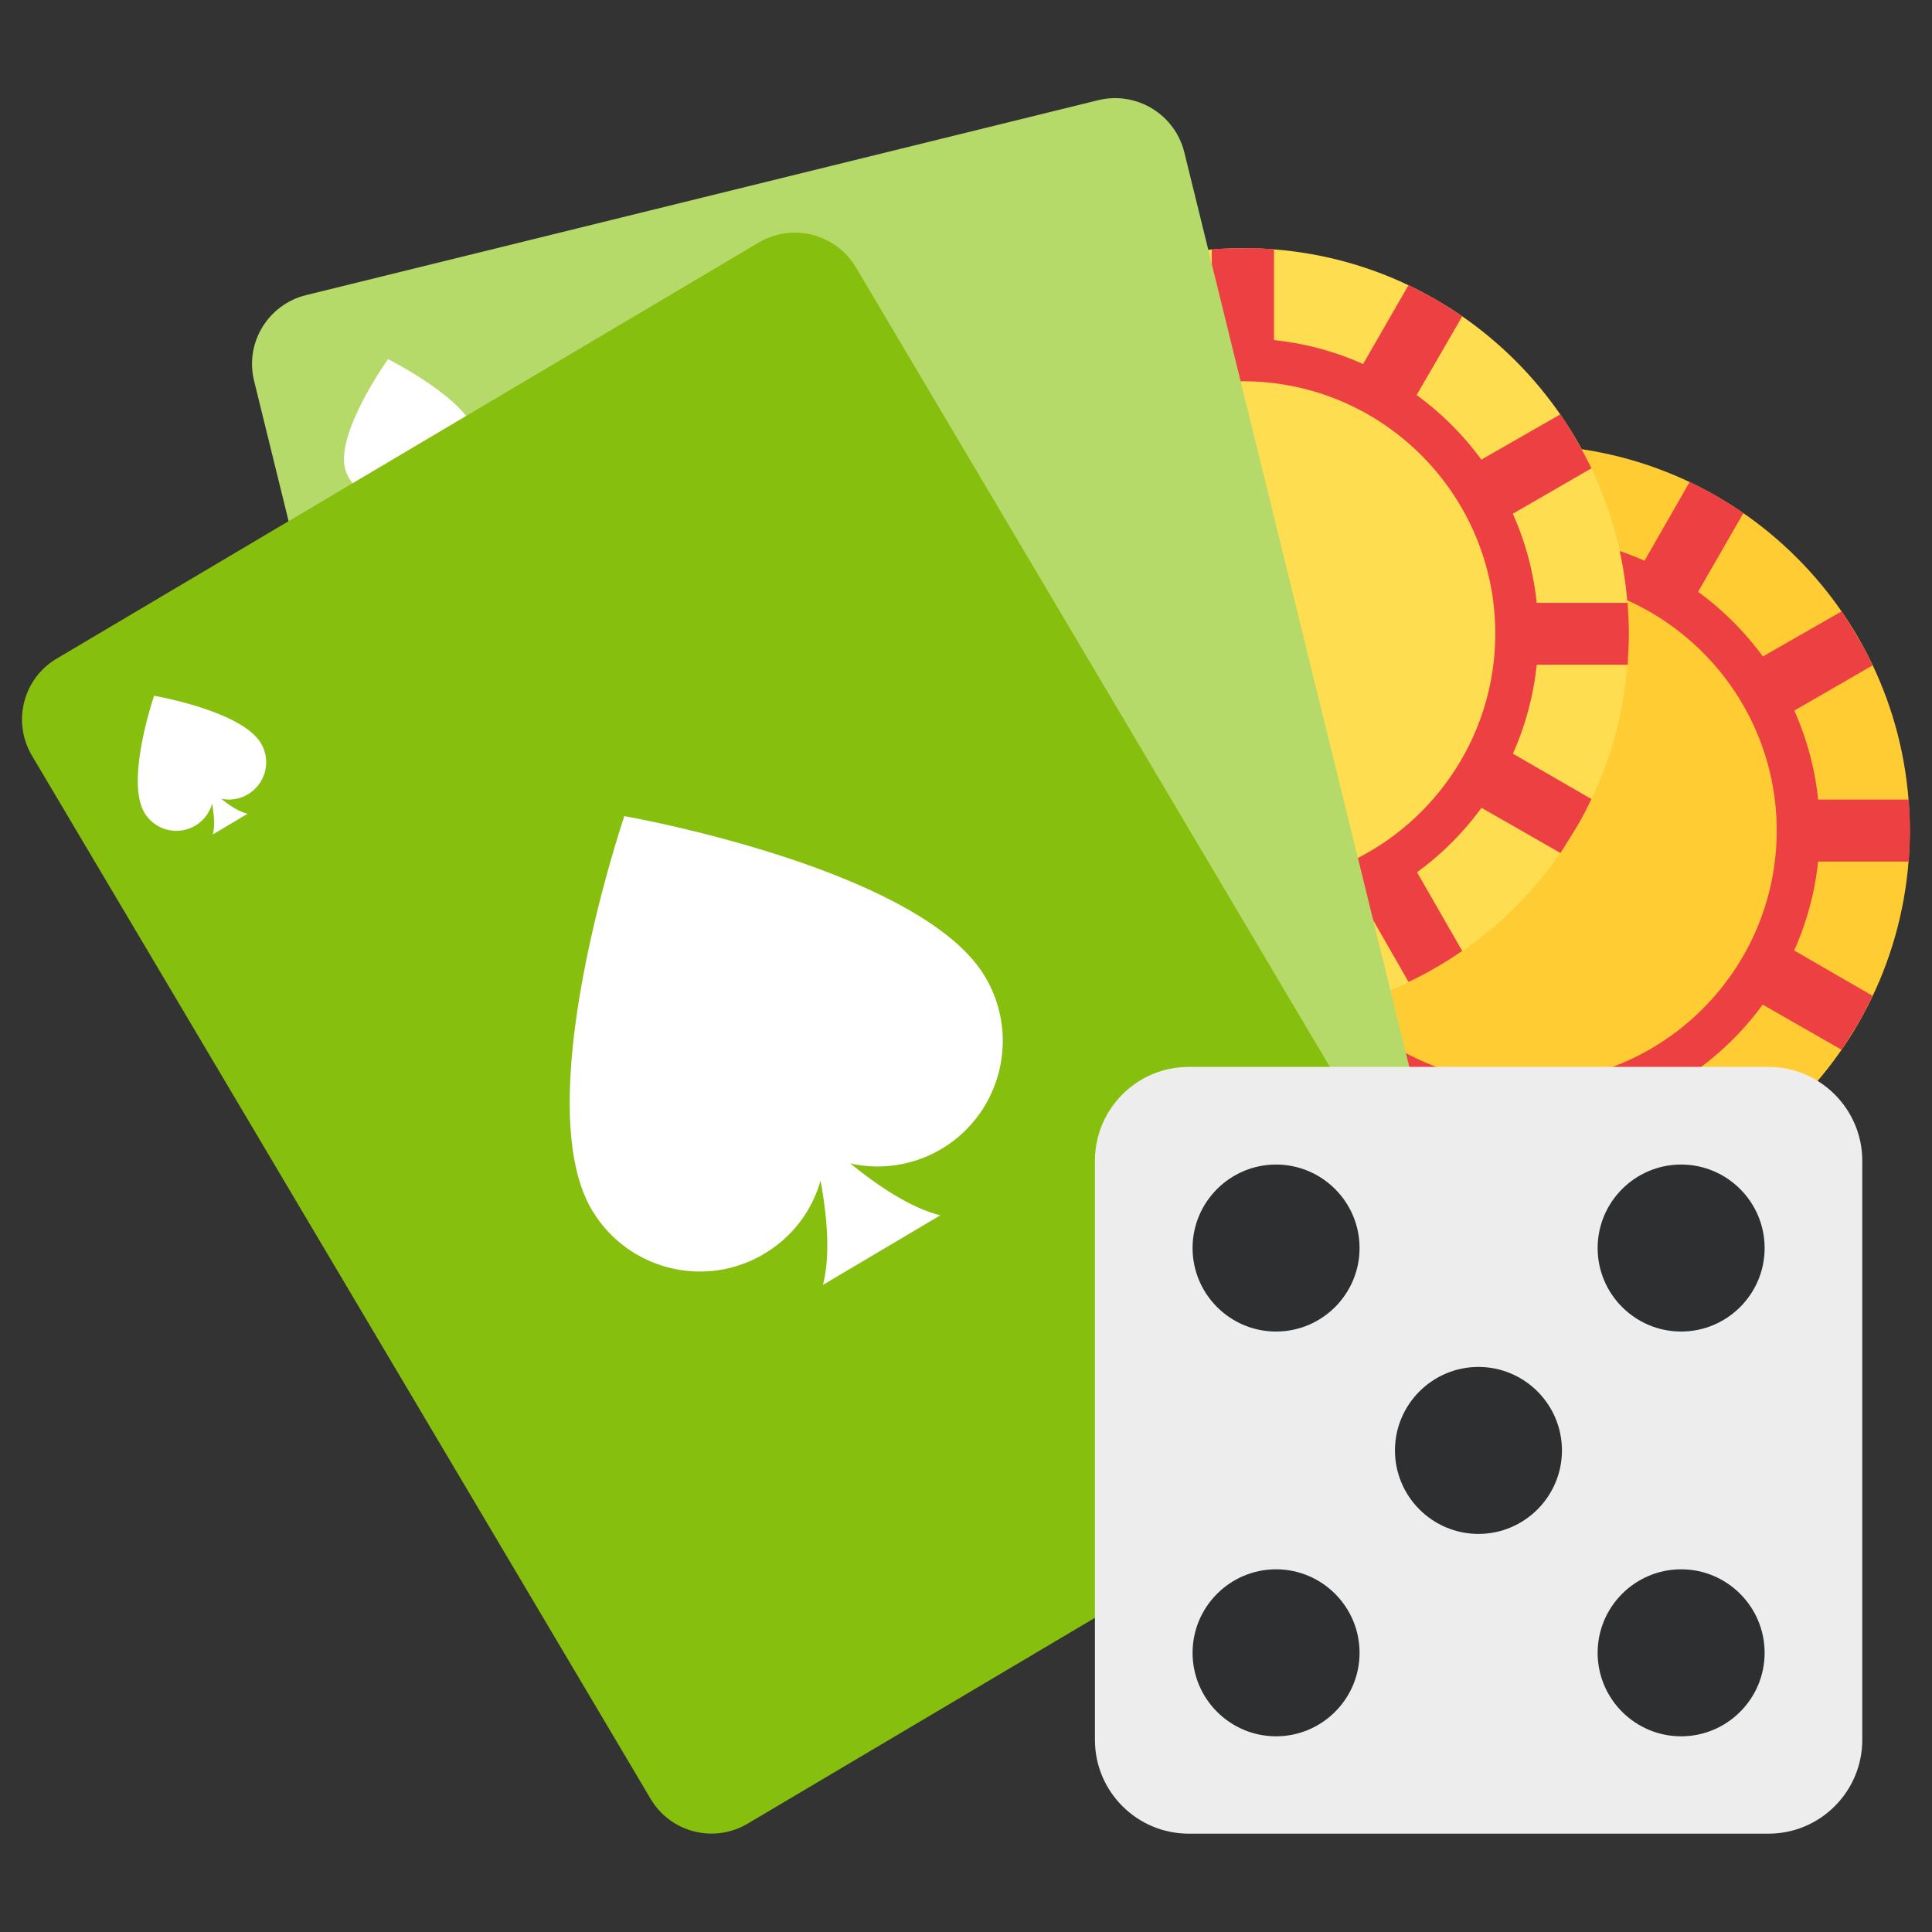 <svg xmlns="http://www.w3.org/2000/svg" version="1.1" xmlns:xlink="http://www.w3.org/1999/xlink" width="512" height="512" x="0" y="0" viewBox="0 0 74 74" style="enable-background:new 0 0 512 512" xml:space="preserve" class=""><rect x="0" y="0" width="74" height="74" fill="#333333" stroke="none"/><g transform="matrix(1.13,0,0,1.13,-4.81,-4.81)"><path fill="#ffcc33" d="M68.99 32.41c0 7.22-5.84 13.07-13.06 13.07s-13.07-5.85-13.07-13.07 5.85-13.07 13.07-13.07 13.06 5.85 13.06 13.07z" opacity="1" data-original="#ffcc33" class=""></path><path fill="#ed4042" d="M56.98 19.38v3.5a9.284 9.284 0 0 0-2.11 0v-3.5c.35-.03.7-.04 1.06-.04.35 0 .7.02 1.05.04zM56.98 41.94v3.5c-.34.03-.7.04-1.05.04s-.7-.02-1.06-.04v-3.5c.34.04.7.06 1.06.06.35 0 .7-.01 1.05-.06zM52.07 23.63c-.65.28-1.26.64-1.83 1.05l-1.74-3.03a13.881 13.881 0 0 1 1.82-1.05zM63.35 43.17c-.28.19-.58.39-.89.56-.3.18-.61.34-.93.49l-1.74-3.04c.65-.28 1.26-.63 1.82-1.04zM48.2 26.73c-.42.57-.77 1.18-1.06 1.84l-3.03-1.75c.15-.32.32-.64.49-.94.18-.3.36-.6.55-.89zM67.73 38.01c-.15.31-.31.63-.49.93s-.37.6-.56.9l-3.04-1.74c.42-.57.77-1.18 1.06-1.84zM46.34 32.41c0 .35.02.7.06 1.05h-3.5c-.02-.35-.04-.7-.04-1.05 0-.36.02-.7.04-1.05h3.5c-.05.35-.06.7-.06 1.05zM69 32.41c0 .35-.03.7-.04 1.05h-3.5a9.11 9.11 0 0 0 0-2.1h3.5c.01.35.04.69.04 1.05zM48.2 38.09l-3.04 1.74c-.19-.29-.39-.6-.56-.9-.18-.3-.34-.62-.49-.93l3.03-1.75c.29.66.64 1.27 1.06 1.84zM67.73 26.81l-3.03 1.75a9.88 9.88 0 0 0-1.06-1.84l3.04-1.74c.19.29.38.59.55.89.19.3.35.62.5.94zM52.07 41.19l-1.75 3.04c-.32-.16-.63-.32-.93-.49-.31-.18-.6-.37-.89-.56l1.74-3.03c.57.4 1.18.76 1.83 1.04zM63.35 21.65l-1.74 3.02c-.56-.41-1.17-.76-1.82-1.04l1.74-3.04c.31.15.62.32.93.49.3.19.6.37.89.57z" opacity="1" data-original="#ed4042" class=""></path><path fill="#ed4042" d="M55.93 42.42c-5.52 0-10.01-4.49-10.01-10.01S50.41 22.4 55.93 22.4s10.01 4.49 10.01 10.01c-.01 5.52-4.5 10.01-10.01 10.01zm0-18.56c-4.72 0-8.55 3.84-8.55 8.55s3.84 8.55 8.55 8.55 8.55-3.84 8.55-8.55-3.84-8.55-8.55-8.55z" opacity="1" data-original="#ed4042" class=""></path><path fill="#ffdd50" d="M59.46 25.74c0 7.22-5.84 13.07-13.06 13.07s-13.07-5.85-13.07-13.07 5.85-13.07 13.07-13.07c7.21-.01 13.06 5.85 13.06 13.07z" opacity="1" data-original="#ffdd50" class=""></path><path fill="#ed4042" d="M47.44 12.71v3.5a9.284 9.284 0 0 0-2.11 0v-3.5c.35-.03.7-.04 1.06-.04.36-.01.71.01 1.05.04zM47.44 35.27v3.5c-.34.03-.7.04-1.05.04s-.7-.02-1.06-.04v-3.5a9.156 9.156 0 0 0 2.11 0zM42.54 16.96c-.65.28-1.26.64-1.83 1.05l-1.74-3.03a13.881 13.881 0 0 1 1.82-1.05zM53.82 36.49c-.28.19-.58.39-.89.56-.3.18-.61.34-.93.49l-1.74-3.04c.65-.28 1.26-.63 1.82-1.04zM38.66 20.05c-.42.57-.77 1.18-1.06 1.84l-3.03-1.75c.15-.32.32-.64.49-.94.18-.3.36-.6.55-.89zM58.2 31.34c-.15.31-.31.63-.49.93s-.37.6-.56.9l-3.04-1.74c.42-.57.77-1.18 1.06-1.84zM36.8 25.74c0 .35.02.7.06 1.05h-3.5c-.02-.35-.04-.7-.04-1.05 0-.36.02-.7.04-1.05h3.5c-.04.34-.06.69-.06 1.05zM59.47 25.74c0 .35-.03.7-.04 1.05h-3.5a9.11 9.11 0 0 0 0-2.1h3.5c.01.34.04.68.04 1.05zM38.66 31.42l-3.04 1.74c-.19-.29-.39-.6-.56-.9-.18-.3-.34-.62-.49-.93l3.03-1.75c.29.66.65 1.27 1.06 1.84zM58.2 20.13l-3.03 1.75a9.88 9.88 0 0 0-1.06-1.84l3.04-1.74a16.388 16.388 0 0 1 1.05 1.83zM42.54 34.51l-1.75 3.04c-.32-.16-.63-.32-.93-.49-.31-.18-.6-.37-.89-.56l1.74-3.03c.57.41 1.17.77 1.83 1.04zM53.82 14.98 52.07 18c-.56-.41-1.17-.76-1.82-1.04L52 13.92c.31.15.62.32.93.49.3.18.59.37.89.57z" opacity="1" data-original="#ed4042" class=""></path><path fill="#ed4042" d="M46.39 35.75c-5.52 0-10.01-4.49-10.01-10.01s4.49-10.01 10.01-10.01S56.4 20.22 56.4 25.74s-4.49 10.01-10.01 10.01zm0-18.57c-4.72 0-8.55 3.84-8.55 8.55s3.84 8.55 8.55 8.55 8.55-3.84 8.55-8.55-3.83-8.55-8.55-8.55z" opacity="1" data-original="#ed4042" class=""></path><path fill="#b6da69" d="m44.4 9.42 9.82 39.92c.32 1.29-.47 2.59-1.76 2.91l-26.86 6.6c-1.29.32-2.59-.47-2.91-1.76l-9.82-39.92c-.32-1.29.47-2.59 1.76-2.91l26.86-6.61c1.29-.31 2.59.48 2.91 1.77z" opacity="1" data-original="#8456f4" class=""></path><g fill="#fff"><path d="M41.63 33.71c.56 2.28-.83 4.59-3.1 5.15-1.41.35-2.83-.06-3.84-.95a4.219 4.219 0 0 1-2.95 2.62c-2.28.56-4.59-.83-5.15-3.12-1.02-4.17 4.92-12.46 4.92-12.46s9.1 4.59 10.12 8.76z" fill="#ffffff" opacity="1" data-original="#ffffff" class=""></path><path d="M34.76 37.35s1.46 2.69 3.07 3.65c-1.5.37-2.99.74-4.49 1.1.99-1.6 1.03-4.66 1.03-4.66zM20.42 19.02c.17.68-.25 1.36-.92 1.53-.42.1-.84-.02-1.14-.28-.14.37-.46.67-.88.78-.68.17-1.36-.25-1.53-.92-.3-1.24 1.46-3.7 1.46-3.7s2.71 1.35 3.01 2.59z" fill="#ffffff" opacity="1" data-original="#ffffff" class=""></path><path d="M18.38 20.1s.43.8.91 1.08l-1.33.33c.29-.48.31-1.38.31-1.38zM46.67 47.49c-.17-.68.25-1.36.92-1.53.42-.1.84.02 1.14.28.14-.37.46-.67.88-.78.68-.17 1.36.25 1.53.92.3 1.24-1.46 3.7-1.46 3.7s-2.71-1.35-3.01-2.59z" fill="#ffffff" opacity="1" data-original="#ffffff" class=""></path><path d="M48.7 46.41s-.43-.8-.91-1.08l1.33-.33c-.29.48-.31 1.38-.31 1.38z" fill="#ffffff" opacity="1" data-original="#ffffff" class=""></path></g><path fill="#87bf0f" d="m33.27 13.32 20.96 35.36c.68 1.14.3 2.62-.84 3.29L29.6 66.07c-1.14.68-2.62.3-3.29-.84L5.34 29.87c-.68-1.14-.3-2.62.84-3.29l23.79-14.1c1.15-.68 2.62-.3 3.3.84z" opacity="1" data-original="#9966ff" class=""></path><g fill="#fff"><path d="M37.65 37.37c1.2 2.02.53 4.63-1.48 5.83-1.25.74-2.73.77-3.95.2a4.214 4.214 0 0 1-2.07 3.36c-2.02 1.2-4.63.53-5.83-1.49-2.19-3.69 1.1-13.35 1.1-13.35s10.05 1.76 12.23 5.45z" fill="#ffffff" opacity="1" data-original="#ffffff" class=""></path><path d="M32.13 42.85s2.17 2.15 4 2.6c-1.33.79-2.65 1.57-3.98 2.36.48-1.82-.36-4.76-.36-4.76zM13.1 29.45c.36.6.16 1.37-.44 1.73-.37.22-.81.23-1.17.06a1.259 1.259 0 0 1-2.34.56c-.65-1.1.33-3.96.33-3.96s2.97.51 3.62 1.61z" fill="#ffffff" opacity="1" data-original="#ffffff" class=""></path><path d="M11.46 31.07s.64.64 1.19.77c-.39.23-.79.47-1.18.7.14-.54-.11-1.41-.11-1.41zM46.46 49.1c-.36-.6-.16-1.37.44-1.73.37-.22.81-.23 1.17-.06a1.259 1.259 0 0 1 2.34-.56c.65 1.1-.33 3.96-.33 3.96s-2.97-.51-3.62-1.61z" fill="#ffffff" opacity="1" data-original="#ffffff" class=""></path><path d="M48.1 47.48s-.64-.64-1.19-.77c.39-.23.79-.47 1.18-.7-.14.54.11 1.41.11 1.41z" fill="#ffffff" opacity="1" data-original="#ffffff" class=""></path></g><path fill="#ededed" d="M67.38 43.6v19.63c0 1.75-1.42 3.18-3.18 3.18H44.55c-1.75 0-3.18-1.42-3.18-3.18V43.6c0-1.75 1.42-3.18 3.18-3.18H64.2c1.75 0 3.18 1.43 3.18 3.18z" opacity="1" data-original="#ededed" class=""></path><g fill="#2d2f30"><path d="M50.34 46.56c0 1.56-1.27 2.83-2.83 2.83s-2.83-1.27-2.83-2.83 1.27-2.83 2.83-2.83 2.83 1.27 2.83 2.83zM57.2 53.42c0 1.56-1.27 2.83-2.83 2.83s-2.83-1.27-2.83-2.83 1.27-2.83 2.83-2.83 2.83 1.27 2.83 2.83zM64.07 60.28c0 1.56-1.27 2.83-2.83 2.83s-2.83-1.27-2.83-2.83 1.27-2.83 2.83-2.83 2.83 1.27 2.83 2.83zM58.41 46.56c0 1.56 1.27 2.83 2.83 2.83s2.83-1.27 2.83-2.83-1.27-2.83-2.83-2.83-2.83 1.27-2.83 2.83zM44.68 60.28c0 1.56 1.27 2.83 2.83 2.83s2.83-1.27 2.83-2.83-1.27-2.83-2.83-2.83-2.83 1.27-2.83 2.83z" fill="#2d2f30" opacity="1" data-original="#2d2f30" class=""></path></g></g></svg>
